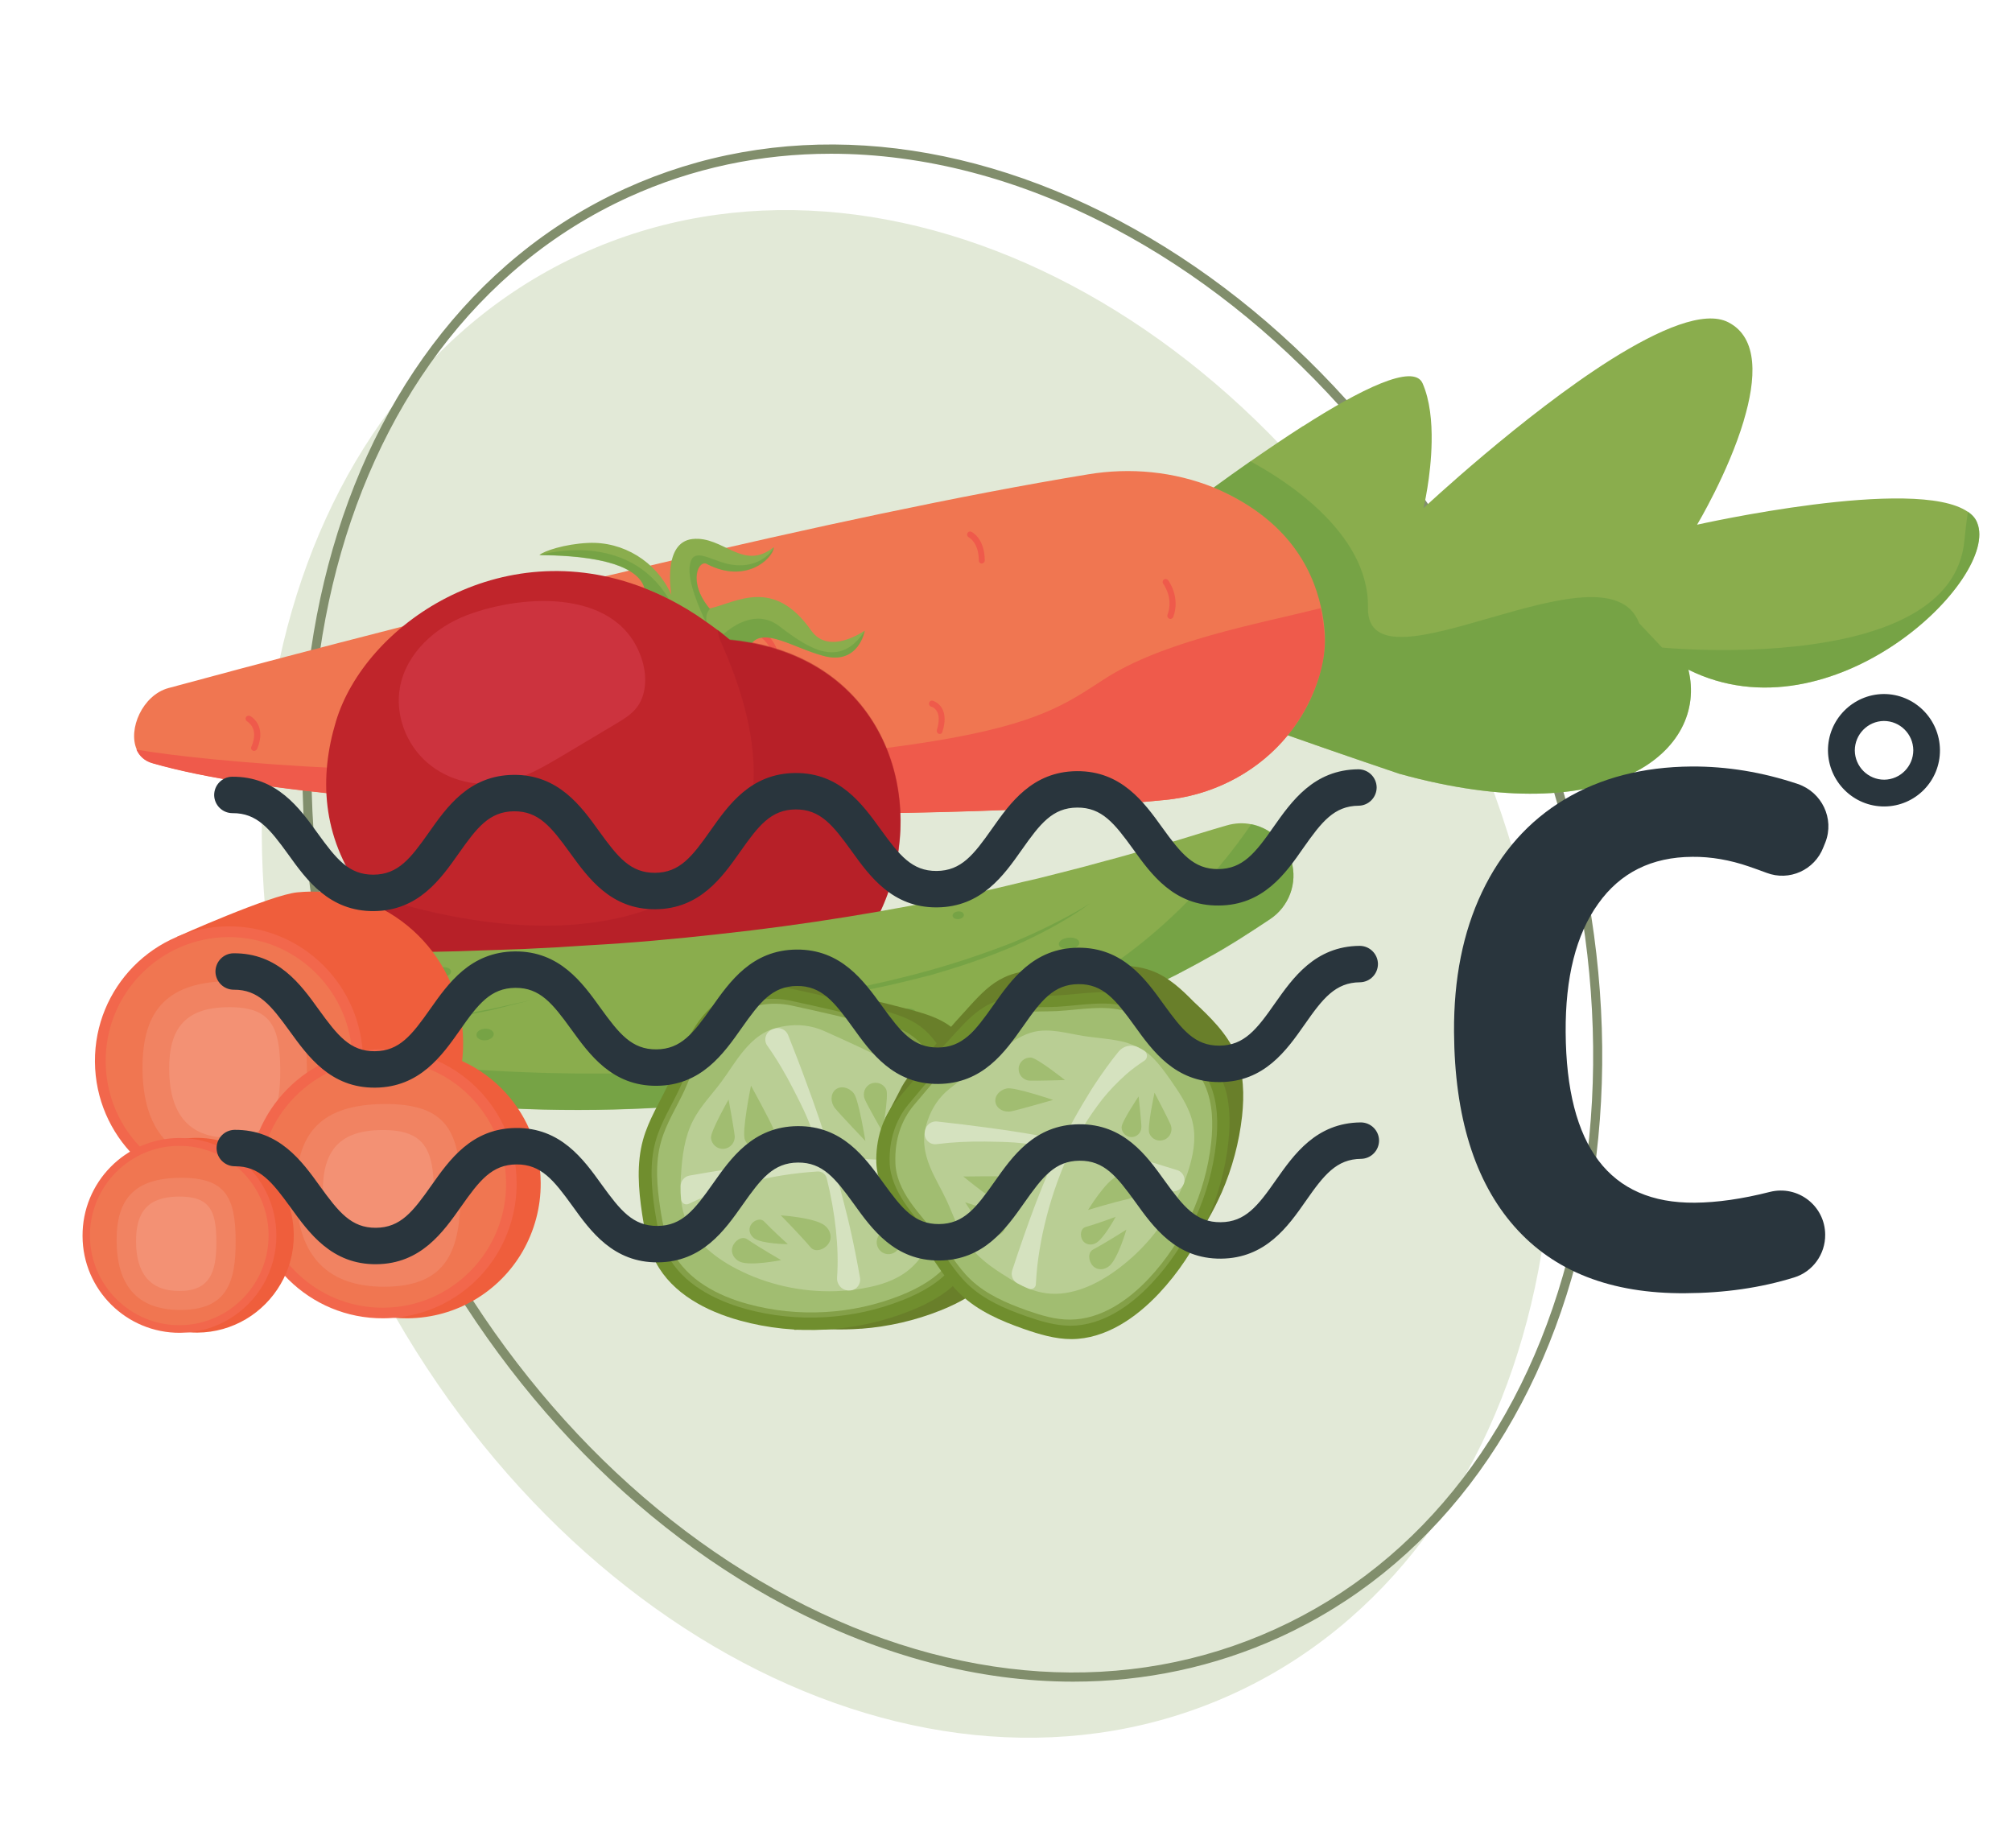 <svg width="245" height="225" viewBox="0 0 245 225" fill="none" xmlns="http://www.w3.org/2000/svg">
<g clip-path="url(#clip0_634_3453)">
<path d="M150.058 206.279C187.543 189.223 200.205 136.133 178.339 87.698C156.472 39.264 108.358 13.826 70.873 30.882C33.388 47.938 20.726 101.029 42.592 149.463C64.459 197.898 112.573 223.335 150.058 206.279Z" fill="#E2E9D7"/>
<path d="M130.691 204.754C119.217 204.754 107.316 201.653 95.684 195.521C75.285 184.727 58.176 165.809 47.559 142.274C25.605 93.644 38.408 40.126 76.119 22.973C94.4 14.646 115.746 16.026 136.191 26.82C156.59 37.614 173.699 56.51 184.316 80.044C194.932 103.578 197.84 128.946 192.475 151.462C187.088 174.023 174.059 191.04 155.779 199.368C147.867 202.966 139.391 204.754 130.691 204.754ZM101.184 18.719C92.619 18.719 84.324 20.462 76.57 23.992C39.422 40.896 26.867 93.757 48.574 141.822C59.1 165.13 76.006 183.844 96.203 194.525C116.354 205.184 137.34 206.541 155.305 198.349C173.27 190.18 186.096 173.435 191.393 151.213C196.713 128.946 193.828 103.827 183.301 80.519C172.775 57.211 155.869 38.497 135.672 27.816C124.221 21.751 112.477 18.719 101.184 18.719Z" fill="#818E6C"/>
<path d="M205.594 81.538C208.029 91.404 196.217 101.361 170.385 94.21C156.072 89.367 148.115 86.425 148.115 86.425L141.217 64.317C141.217 64.317 146.199 60.402 152.24 56.193C154.313 54.745 156.5 53.274 158.641 51.893C158.641 51.893 158.641 51.893 158.664 51.893C165.561 47.481 172.121 44.177 173.225 46.666C174.127 48.725 174.375 51.35 174.33 53.817C174.262 58.048 173.338 61.873 173.338 61.873C173.338 61.873 185.443 50.536 196.217 43.747C202.078 40.081 207.533 37.727 210.463 39.244C214.16 41.145 213.844 46.191 212.334 51.215C212.334 51.215 212.334 51.215 212.334 51.237C210.441 57.573 206.654 63.887 206.654 63.887C206.654 63.887 233.297 57.89 239.631 62.325C240.15 62.688 240.555 63.117 240.758 63.661C243.598 70.449 223.086 90.25 205.594 81.538Z" fill="#8AAD4D"/>
<path d="M160.061 83.982C159.971 84.185 159.881 84.412 159.813 84.615C159.047 86.403 158.033 88.055 156.816 89.526C153.389 93.735 148.34 96.518 142.818 97.288C142.57 97.333 142.322 97.355 142.074 97.378C114.641 100.161 43.57 100.116 18.617 92.92C17.625 92.649 16.994 92.038 16.656 91.268C15.551 88.802 17.355 84.638 20.51 83.778C29.504 81.334 49.633 75.971 72.219 70.517C74.924 69.884 77.652 69.227 80.402 68.571C98.254 64.362 116.941 60.312 132.494 57.754C137.656 56.895 142.975 57.415 147.799 59.361C148.475 59.633 149.129 59.949 149.783 60.289C156.32 63.615 159.701 68.526 160.895 74.025C161.121 74.998 161.234 75.993 161.324 77.012C161.482 79.365 160.963 81.741 160.061 83.982Z" fill="#F07651"/>
<path d="M160.061 83.982C159.971 84.185 159.881 84.412 159.791 84.615C156.816 91.54 150.256 96.269 142.795 97.288C142.547 97.31 142.299 97.355 142.051 97.378C114.619 100.184 43.547 100.116 18.594 92.943C17.602 92.671 16.971 92.06 16.611 91.268C24.387 92.649 52.654 95.364 85.473 93.146C123.275 90.567 127.625 87.127 134.387 82.737C141.645 78.007 153.186 75.971 160.828 74.047C161.031 75.02 161.188 76.016 161.256 77.034C161.481 79.365 160.963 81.741 160.061 83.982Z" fill="#EF5A4B"/>
<path d="M54.277 85.724C54.254 85.724 54.254 85.724 54.231 85.724C54.029 85.701 53.893 85.52 53.916 85.317C54.209 83.099 52.338 80.293 52.316 80.27C52.203 80.112 52.248 79.863 52.406 79.75C52.586 79.637 52.811 79.682 52.924 79.841C53.014 79.954 54.975 82.895 54.637 85.385C54.615 85.588 54.457 85.724 54.277 85.724Z" fill="#EF5A4B"/>
<path d="M78.711 90.861C78.666 90.861 78.643 90.861 78.598 90.838C78.395 90.77 78.305 90.567 78.35 90.386C79.432 86.923 78.373 85.43 78.373 85.43C78.26 85.272 78.283 85.045 78.441 84.909C78.598 84.796 78.824 84.819 78.959 84.977C79.004 85.045 80.266 86.742 79.049 90.612C79.004 90.748 78.869 90.861 78.711 90.861Z" fill="#EF5A4B"/>
<path d="M94.264 81.945C94.219 81.945 94.174 81.945 94.152 81.922C93.971 81.855 93.859 81.651 93.926 81.447C94.67 79.23 92.912 77.781 92.822 77.736C92.664 77.6 92.641 77.374 92.754 77.216C92.867 77.057 93.115 77.034 93.272 77.148C93.295 77.17 95.549 78.958 94.602 81.673C94.557 81.855 94.422 81.945 94.264 81.945Z" fill="#EF5A4B"/>
<path d="M119.555 68.616C119.352 68.616 119.195 68.458 119.195 68.254C119.172 66.037 118.022 65.471 117.977 65.426C117.797 65.335 117.707 65.132 117.797 64.928C117.887 64.747 118.09 64.656 118.27 64.747C118.338 64.769 119.893 65.516 119.916 68.232C119.916 68.435 119.758 68.594 119.555 68.616Z" fill="#EF5A4B"/>
<path d="M142.525 75.36C142.479 75.36 142.434 75.36 142.389 75.337C142.209 75.269 142.096 75.066 142.164 74.862C142.93 72.803 141.691 71.151 141.645 71.083C141.533 70.925 141.555 70.698 141.713 70.562C141.871 70.449 142.096 70.472 142.232 70.63C142.299 70.721 143.764 72.69 142.863 75.134C142.795 75.269 142.66 75.36 142.525 75.36Z" fill="#EF5A4B"/>
<path d="M114.438 89.367C114.393 89.367 114.371 89.367 114.326 89.345C114.123 89.277 114.033 89.073 114.078 88.892C114.371 87.942 114.393 87.15 114.1 86.629C113.83 86.154 113.424 86.041 113.402 86.041C113.199 85.996 113.086 85.792 113.131 85.588C113.176 85.385 113.356 85.272 113.559 85.317C113.582 85.317 114.281 85.498 114.709 86.245C115.115 86.969 115.137 87.919 114.754 89.096C114.731 89.277 114.596 89.367 114.438 89.367Z" fill="#EF5A4B"/>
<path d="M30.947 91.427C30.902 91.427 30.857 91.427 30.789 91.404C30.608 91.313 30.518 91.11 30.608 90.929C31.578 88.666 30.158 87.896 30.113 87.851C29.932 87.738 29.842 87.512 29.955 87.331C30.045 87.15 30.27 87.082 30.451 87.172C30.473 87.172 32.547 88.258 31.307 91.2C31.217 91.336 31.082 91.427 30.947 91.427Z" fill="#EF5A4B"/>
<path opacity="0.5" d="M205.594 81.538C208.029 91.404 196.217 101.361 170.385 94.21C164.885 92.354 160.332 90.77 156.816 89.526C158.033 88.055 159.047 86.403 159.813 84.615C159.904 84.412 159.994 84.185 160.084 83.982C160.963 81.719 161.482 79.365 161.301 77.012C161.234 76.016 161.098 75.02 160.873 74.025C159.678 68.503 156.297 63.615 149.783 60.266C149.129 59.949 148.475 59.633 147.799 59.361C149.174 58.365 150.662 57.279 152.262 56.17C156.094 58.23 166.734 64.747 166.576 73.98C166.373 85.226 195.654 65.38 199.598 75.88C202.393 78.845 202.393 78.845 202.393 78.845C202.393 78.845 237.67 82.307 239.203 65.81C239.338 64.52 239.473 63.344 239.631 62.28C240.15 62.642 240.555 63.072 240.758 63.615C243.598 70.449 223.086 90.25 205.594 81.538Z" fill="#629B3E"/>
<path d="M100.283 79.863C96.022 78.732 91.74 75.36 90.861 79.954C89.125 80.655 87.277 80.519 85.564 79.999C81.551 78.799 78.193 75.473 78.193 75.473L78.26 74.591L78.373 73.165C78.373 73.165 81.1 67.689 65.682 67.575C66.223 67.1 68.725 66.24 71.611 66.105C75.893 65.901 79.883 68.368 81.686 72.282C81.732 72.373 81.754 72.418 81.754 72.441C81.709 72.124 80.672 66.037 84.324 65.629C88.088 65.222 90.455 69.612 94.219 66.625C93.994 68.118 90.748 71.038 86.15 68.707C85.09 67.938 83.625 70.766 86.397 74.093C89.689 73.346 94.174 70.223 98.772 76.763C100.959 79.886 105.287 76.785 105.287 76.785C105.287 76.785 104.566 81.017 100.283 79.863Z" fill="#8AAD4D"/>
<path d="M69.356 123.718C56.26 119.758 48.326 114.35 43.998 108.421C43.998 108.398 43.975 108.398 43.975 108.398C39.197 101.836 38.859 94.595 40.91 87.829C44.404 76.197 60.836 64.724 78.463 71.603C79.455 71.988 80.447 72.418 81.439 72.939C82.904 73.685 84.391 74.568 85.856 75.609C85.902 75.631 85.947 75.677 86.014 75.722C86.488 76.039 86.939 76.401 87.412 76.74C87.908 77.102 88.381 77.51 88.877 77.917C123.297 81.311 113.672 137.138 69.356 123.718Z" fill="#C0252B"/>
<path opacity="0.5" d="M69.469 123.741C56.373 119.826 48.393 114.463 44.066 108.534C44.066 108.512 44.043 108.512 44.043 108.512C44.043 108.512 70.055 118.808 85.721 107.131C98.074 97.944 87.75 78.505 87.57 77.623C87.502 77.306 87.434 76.989 87.367 76.672C87.592 76.831 87.818 77.012 88.02 77.17C88.291 77.374 88.561 77.6 88.832 77.826C89.756 77.917 90.658 78.053 91.514 78.211C122.734 84.117 112.635 136.64 69.469 123.741Z" fill="#AF1C27"/>
<path d="M56.846 74.907C52.969 76.378 49.475 79.546 48.709 83.642C48.078 87.014 49.453 90.635 52.023 92.852C54.592 95.093 58.266 95.93 61.602 95.183C64.059 94.64 66.246 93.328 68.41 92.06C70.641 90.725 72.85 89.413 75.082 88.078C75.916 87.58 76.772 87.059 77.404 86.312C78.711 84.774 78.801 82.488 78.238 80.542C75.6 71.603 63.766 72.282 56.846 74.907Z" fill="#CC333E"/>
<path opacity="0.5" d="M100.283 79.863C96.721 78.913 93.16 76.446 91.582 78.256C90.725 78.098 89.824 77.962 88.9 77.872C88.629 77.645 88.359 77.419 88.088 77.216C89.193 76.242 92.123 74.115 94.895 76.242C98.412 78.913 102.221 81.538 105.309 76.808C105.309 76.808 104.566 81.017 100.283 79.863Z" fill="#629B3E"/>
<path opacity="0.5" d="M86.443 74.138C85.969 74.636 85.969 75.292 86.037 75.699C85.992 75.654 85.924 75.609 85.879 75.586C85.27 74.319 83.715 70.857 83.986 68.911C84.301 66.512 86.285 68.096 88.606 68.662C92.731 69.544 94.264 66.648 94.264 66.648C94.039 68.141 90.793 71.06 86.195 68.73C85.135 67.96 83.647 70.811 86.443 74.138Z" fill="#629B3E"/>
<path opacity="0.5" d="M81.439 72.916C80.447 72.418 79.455 71.966 78.463 71.581C77.99 69.951 75.578 67.666 65.682 67.598C66.111 67.485 76.322 64.475 81.439 72.916Z" fill="#629B3E"/>
<path d="M154.652 111.906L154.449 112.042C152.059 113.626 149.625 115.21 147.1 116.59C145.838 117.314 144.576 117.971 143.291 118.649C142.006 119.306 140.721 119.917 139.414 120.55C136.822 121.818 134.162 122.881 131.502 123.99C130.172 124.533 128.82 125.008 127.445 125.484C126.926 125.665 126.385 125.868 125.867 126.072C125.033 126.366 124.199 126.66 123.365 126.909L119.24 128.199C117.865 128.606 116.467 128.968 115.092 129.353C112.32 130.145 109.502 130.733 106.707 131.367C101.094 132.544 95.414 133.426 89.711 134.083C78.305 135.305 66.832 135.508 55.471 134.49C49.791 133.992 44.133 133.223 38.52 132.091C37.123 131.797 35.725 131.48 34.328 131.163L32.231 130.666C31.533 130.507 30.834 130.326 30.135 130.122C28.738 129.738 27.363 129.33 25.988 128.901L23.914 128.199L22.877 127.837L21.773 127.43L21.615 127.362C19.045 126.411 17.49 123.832 17.67 121.184C17.715 120.618 17.828 120.03 18.053 119.464C18.166 119.147 18.301 118.853 18.482 118.582C19.541 116.726 21.48 115.572 23.553 115.481C23.711 115.481 23.891 115.481 24.072 115.481L25.943 115.572L27.904 115.64C29.234 115.685 30.564 115.753 31.871 115.776C34.531 115.843 37.191 115.934 39.85 115.911C42.51 115.957 45.17 115.979 47.83 115.934C49.16 115.889 50.49 115.934 51.82 115.911L55.809 115.821L63.766 115.549L67.734 115.346C69.064 115.278 70.371 115.165 71.701 115.097C76.998 114.803 82.25 114.327 87.502 113.739C98.006 112.608 108.42 110.91 118.721 108.715C121.313 108.217 123.838 107.516 126.43 106.95C128.977 106.294 131.547 105.683 134.094 104.959C137.07 104.189 140.022 103.307 142.975 102.424C142.975 102.424 142.975 102.424 142.998 102.424C145.117 101.791 147.236 101.112 149.377 100.501C150.391 100.207 151.406 100.161 152.375 100.365C153.367 100.569 154.268 100.976 155.057 101.61H155.08C156.094 102.402 156.861 103.488 157.244 104.823C158.055 107.539 156.928 110.412 154.652 111.906Z" fill="#8AAD4D"/>
<path opacity="0.5" d="M157.244 104.8C156.861 103.488 156.072 102.379 155.08 101.587H155.057C154.268 100.976 153.367 100.546 152.375 100.342C148.768 105.66 138.039 119.419 121.156 124.375C76.908 137.364 21.412 127.362 17.67 121.184C17.49 123.832 19.045 126.411 21.637 127.384L21.795 127.452L22.899 127.86L23.936 128.222L26.01 128.923C27.385 129.353 28.783 129.738 30.158 130.145C30.857 130.349 31.533 130.53 32.254 130.688L34.35 131.186C35.748 131.503 37.145 131.82 38.543 132.114C44.156 133.245 49.813 134.015 55.494 134.513C66.855 135.508 78.35 135.327 89.734 134.105C95.414 133.449 101.094 132.566 106.729 131.39C109.525 130.756 112.342 130.168 115.115 129.376C116.49 128.991 117.887 128.629 119.262 128.222L123.387 126.932C124.221 126.683 125.055 126.389 125.867 126.095C126.408 125.913 126.926 125.71 127.445 125.506C128.797 125.031 130.15 124.533 131.502 124.013C134.162 122.904 136.844 121.84 139.414 120.573C140.721 119.939 142.006 119.328 143.291 118.672C144.576 117.993 145.838 117.337 147.1 116.613C149.625 115.255 152.059 113.648 154.449 112.064L154.652 111.929C156.928 110.412 158.055 107.539 157.244 104.8Z" fill="#629B3E"/>
<path opacity="0.5" d="M39.264 122.27C39.309 122.677 38.994 123.04 38.588 123.085C38.182 123.13 37.822 122.813 37.777 122.406C37.731 121.999 38.047 121.637 38.453 121.591C38.858 121.546 39.219 121.863 39.264 122.27Z" fill="#629B3E"/>
<path opacity="0.5" d="M60.115 125.868C60.16 126.253 59.709 126.615 59.123 126.66C58.537 126.705 58.041 126.434 58.018 126.049C57.973 125.665 58.424 125.302 59.01 125.257C59.574 125.212 60.092 125.483 60.115 125.868Z" fill="#629B3E"/>
<path opacity="0.5" d="M117.369 111.386C117.391 111.634 117.098 111.883 116.715 111.906C116.332 111.929 116.016 111.77 115.994 111.499C115.971 111.25 116.264 111.001 116.647 110.978C117.031 110.933 117.346 111.114 117.369 111.386Z" fill="#629B3E"/>
<path opacity="0.5" d="M131.434 114.757C131.479 115.142 130.938 115.504 130.24 115.572C129.541 115.64 128.977 115.368 128.932 114.984C128.887 114.599 129.428 114.237 130.104 114.169C130.803 114.101 131.389 114.373 131.434 114.757Z" fill="#629B3E"/>
<path opacity="0.5" d="M91.154 120.437C91.176 120.731 90.816 121.003 90.365 121.048C89.891 121.093 89.486 120.89 89.463 120.596C89.441 120.301 89.801 120.03 90.252 119.985C90.725 119.917 91.131 120.143 91.154 120.437Z" fill="#629B3E"/>
<path opacity="0.5" d="M111.486 123.198C111.508 123.469 111.057 123.741 110.494 123.786C109.908 123.832 109.434 123.651 109.412 123.379C109.389 123.107 109.84 122.836 110.404 122.791C110.967 122.745 111.463 122.926 111.486 123.198Z" fill="#629B3E"/>
<path opacity="0.5" d="M54.93 118.265C54.953 118.604 54.525 118.898 53.938 118.966C53.352 119.012 52.879 118.785 52.834 118.468C52.811 118.129 53.24 117.835 53.826 117.767C54.412 117.699 54.885 117.925 54.93 118.265Z" fill="#629B3E"/>
<path opacity="0.5" d="M23.621 118.536C23.643 118.808 23.193 119.079 22.629 119.125C22.043 119.17 21.57 118.989 21.547 118.717C21.524 118.446 21.975 118.174 22.539 118.129C23.102 118.084 23.598 118.265 23.621 118.536Z" fill="#629B3E"/>
<path opacity="0.5" d="M92.326 122.27C94.084 122.044 95.842 121.818 97.6 121.501C99.359 121.229 101.094 120.912 102.83 120.573C106.301 119.894 109.772 119.102 113.176 118.152C116.58 117.201 119.938 116.07 123.252 114.78C126.52 113.422 129.699 111.861 132.742 110.005C129.856 112.087 126.678 113.762 123.432 115.21C120.141 116.613 116.76 117.744 113.356 118.717C109.908 119.623 106.436 120.415 102.943 121.026C99.404 121.614 95.887 122.089 92.326 122.27Z" fill="#629B3E"/>
<path opacity="0.5" d="M26.033 121.885C27.43 122.723 29.008 123.243 30.586 123.673C32.164 124.081 33.764 124.397 35.387 124.578C38.633 124.963 41.902 125.031 45.17 124.827C46.816 124.805 48.438 124.578 50.061 124.443C51.684 124.262 53.307 124.013 54.93 123.764C56.531 123.447 58.154 123.175 59.754 122.859L64.555 121.795L59.799 122.994C58.199 123.334 56.576 123.628 54.975 123.967C53.352 124.216 51.729 124.488 50.106 124.691C48.483 124.827 46.838 125.076 45.215 125.121C41.947 125.302 38.656 125.212 35.387 124.782C32.141 124.329 28.85 123.605 26.033 121.885Z" fill="#629B3E"/>
<path d="M56.395 126.887C56.418 130.326 55.516 133.539 53.893 136.323C50.941 141.392 45.643 144.945 39.49 145.42L39.467 145.488L27.994 145.556L27.453 142.139C26.033 141.143 24.77 139.944 23.689 138.608C21.164 135.463 19.631 131.48 19.608 127.135C19.586 122.881 20.983 118.966 23.35 115.843L21.524 114.078C21.524 114.078 32.975 108.942 36.221 108.647C36.762 108.602 37.303 108.557 37.844 108.557C48.033 108.489 56.328 116.703 56.395 126.887Z" fill="#EF5E3C"/>
<path d="M44.201 129.059C44.223 132.091 43.412 134.942 42.014 137.386C39.219 142.252 33.99 145.51 27.994 145.556C18.977 145.623 11.629 138.337 11.561 129.285C11.494 120.234 18.752 112.856 27.768 112.789C36.785 112.721 44.133 120.007 44.201 129.059Z" fill="#F2674C"/>
<path d="M42.916 129.082C42.983 137.409 36.289 144.22 27.994 144.266C19.699 144.334 12.914 137.613 12.869 129.285C12.801 120.958 19.496 114.146 27.791 114.101C36.086 114.056 42.848 120.754 42.916 129.082Z" fill="#F07651"/>
<path opacity="0.5" d="M37.371 129.987C37.416 137.205 35.816 141.641 28.219 141.709C20.623 141.754 17.4 137.341 17.355 130.122C17.309 122.904 20.465 119.509 28.061 119.464C35.658 119.419 37.303 122.745 37.371 129.987Z" fill="#F39174"/>
<path d="M34.125 130.145C34.17 135.305 33.088 138.473 27.949 138.518C22.809 138.563 20.645 135.395 20.6 130.236C20.555 125.076 22.697 122.655 27.836 122.632C32.975 122.587 34.08 124.986 34.125 130.145Z" fill="#F39174"/>
<path opacity="0.25" d="M53.893 136.323C50.941 141.392 45.643 144.945 39.49 145.42L39.467 145.488L27.994 145.556C33.99 145.51 39.197 142.229 42.014 137.386C45.643 137.5 50.106 137.341 53.893 136.323Z" fill="#E04336"/>
<path d="M65.84 144.017C65.863 147.049 65.051 149.9 63.654 152.344C60.858 157.21 55.629 160.468 49.633 160.513C40.617 160.581 33.268 153.295 33.201 144.243C33.133 135.191 40.391 127.814 49.408 127.746C58.424 127.656 65.795 134.942 65.84 144.017Z" fill="#EF5E3C"/>
<path d="M62.91 144.017C62.932 147.049 62.121 149.9 60.723 152.344C57.928 157.209 52.699 160.468 46.703 160.513C37.686 160.581 30.338 153.295 30.27 144.243C30.203 135.191 37.461 127.814 46.477 127.746C55.494 127.678 62.865 134.965 62.91 144.017Z" fill="#F2674C"/>
<path d="M61.625 144.039C61.693 152.367 54.998 159.178 46.703 159.224C38.408 159.291 31.623 152.571 31.578 144.243C31.51 135.916 38.205 129.104 46.5 129.059C54.795 128.991 61.557 135.712 61.625 144.039Z" fill="#F07651"/>
<path opacity="0.5" d="M56.08 144.945C56.125 152.163 54.525 156.599 46.928 156.667C39.332 156.734 36.108 152.299 36.063 145.08C36.018 137.862 39.174 134.49 46.77 134.422C54.389 134.377 56.035 137.726 56.08 144.945Z" fill="#F39174"/>
<path d="M52.834 145.103C52.879 150.262 51.797 153.431 46.658 153.476C41.518 153.521 39.354 150.353 39.309 145.194C39.264 140.034 41.406 137.613 46.545 137.59C51.684 137.567 52.811 139.944 52.834 145.103Z" fill="#F39174"/>
<path d="M35.77 150.33C35.793 152.525 35.207 154.585 34.17 156.35C32.141 159.857 28.355 162.233 24.027 162.256C17.512 162.301 12.17 157.029 12.148 150.489C12.102 143.949 17.355 138.586 23.869 138.541C30.406 138.518 35.725 143.791 35.77 150.33Z" fill="#EF5E3C"/>
<path d="M33.652 150.353C33.674 152.548 33.088 154.607 32.074 156.372C30.045 159.88 26.258 162.256 21.93 162.278C15.416 162.323 10.074 157.051 10.051 150.511C10.006 143.971 15.258 138.608 21.773 138.563C28.287 138.518 33.606 143.79 33.652 150.353Z" fill="#F2674C"/>
<path d="M32.705 150.353C32.75 156.372 27.904 161.305 21.908 161.351C15.912 161.396 10.998 156.531 10.953 150.511C10.908 144.492 15.754 139.559 21.75 139.514C27.768 139.468 32.66 144.311 32.705 150.353Z" fill="#F07651"/>
<path opacity="0.5" d="M28.693 151.009C28.738 156.237 27.566 159.45 22.066 159.495C16.566 159.54 14.244 156.35 14.199 151.122C14.154 145.895 16.453 143.451 21.953 143.406C27.475 143.361 28.67 145.782 28.693 151.009Z" fill="#F39174"/>
<path d="M26.348 151.122C26.371 154.856 25.605 157.164 21.885 157.187C18.166 157.21 16.588 154.924 16.566 151.19C16.543 147.456 18.076 145.714 21.795 145.691C25.537 145.669 26.326 147.389 26.348 151.122Z" fill="#F39174"/>
<path d="M125.191 141.166C124.785 137.703 122.35 134.875 120.592 131.865C119.172 129.444 118.045 126.705 115.791 125.008C114.348 123.922 112.568 123.402 110.809 122.926C107.158 121.953 103.438 121.116 99.742 120.301C98.863 120.12 97.984 120.03 97.105 120.052L93.25 120.075C93.25 120.075 91.447 120.754 91.334 121.818C89.711 122.836 88.516 124.443 87.637 126.14C86.691 127.973 86.037 129.919 85.158 131.774C84.076 134.083 82.678 136.255 82.002 138.699C81.191 141.618 81.439 144.741 81.889 147.751C82.205 149.787 82.611 151.869 83.58 153.679C85.586 157.436 89.689 159.586 93.791 160.717C94.715 160.966 95.639 161.17 96.564 161.351C96.654 161.713 96.721 161.916 96.721 161.916L101.072 161.849C102.311 161.894 103.551 161.871 104.791 161.781H104.904C108.195 161.532 111.441 160.785 114.506 159.563C116.963 158.59 119.352 157.255 121.02 155.173C122.779 152.978 123.568 150.172 124.289 147.479C124.875 145.442 125.438 143.315 125.191 141.166Z" fill="#697F2A"/>
<path d="M83.941 126.207C82.994 128.04 82.34 129.987 81.461 131.842C80.379 134.15 78.981 136.323 78.305 138.767C77.494 141.686 77.742 144.809 78.193 147.818C78.508 149.855 78.914 151.937 79.883 153.747C81.889 157.504 85.992 159.653 90.094 160.785C96.879 162.663 104.272 162.233 110.832 159.608C113.289 158.635 115.678 157.3 117.346 155.218C119.104 153.023 119.893 150.217 120.615 147.502C121.178 145.42 121.742 143.293 121.494 141.165C121.088 137.703 118.654 134.874 116.895 131.865C115.475 129.443 114.348 126.705 112.117 125.008C110.674 123.922 108.893 123.401 107.135 122.926C103.484 121.953 99.764 121.116 96.068 120.324C93.25 119.713 90.455 120.279 87.93 121.704C86.127 122.723 84.865 124.442 83.941 126.207Z" fill="#708E2E"/>
<path d="M85.068 127.271C84.189 128.968 83.58 130.779 82.768 132.499C81.777 134.648 80.469 136.662 79.838 138.925C79.072 141.641 79.32 144.537 79.725 147.321C80.018 149.222 80.379 151.122 81.281 152.82C83.152 156.304 86.961 158.296 90.748 159.359C97.059 161.102 103.912 160.694 109.975 158.273C112.252 157.368 114.484 156.123 116.016 154.2C117.639 152.163 118.361 149.561 119.059 147.049C119.578 145.126 120.096 143.134 119.871 141.166C119.51 137.952 117.234 135.327 115.588 132.544C114.258 130.304 113.221 127.746 111.147 126.185C109.795 125.167 108.15 124.691 106.527 124.262C103.145 123.356 99.674 122.587 96.248 121.84C93.633 121.274 91.041 121.795 88.697 123.107C87.096 124.058 85.924 125.619 85.068 127.271Z" fill="#84A048"/>
<path d="M85.541 127.724C84.684 129.353 84.098 131.118 83.332 132.793C82.363 134.875 81.1 136.821 80.492 139.016C79.748 141.641 79.996 144.447 80.402 147.14C80.672 148.973 81.055 150.828 81.912 152.457C83.715 155.829 87.389 157.775 91.064 158.771C97.172 160.446 103.799 160.061 109.66 157.73C111.869 156.848 114.01 155.648 115.498 153.793C117.076 151.824 117.775 149.312 118.428 146.868C118.924 145.012 119.443 143.089 119.217 141.166C118.857 138.043 116.67 135.531 115.092 132.815C113.807 130.643 112.816 128.176 110.787 126.66C109.479 125.687 107.902 125.212 106.324 124.782C103.033 123.899 99.697 123.153 96.383 122.429C93.859 121.885 91.334 122.383 89.08 123.673C87.502 124.601 86.375 126.14 85.541 127.724Z" fill="#A1BD71"/>
<path d="M115.904 144.899C115.859 145.284 115.791 145.669 115.701 146.031C115.385 147.23 114.822 148.339 114.258 149.448C113.289 151.326 112.297 153.295 110.652 154.63C109.096 155.897 107.135 156.508 105.174 156.848C105.107 156.87 105.016 156.87 104.949 156.893C103.889 157.074 102.83 157.164 101.77 157.21C97.6 157.345 93.385 156.418 89.689 154.494C86.826 153.023 84.143 150.783 83.242 147.705C83.174 147.456 83.106 147.208 83.061 146.959C82.836 145.759 82.836 144.537 82.904 143.315C82.904 143.225 82.904 143.157 82.926 143.066C83.061 140.781 83.355 138.427 84.414 136.391C85.293 134.694 86.668 133.291 87.818 131.752C88.742 130.507 89.531 129.172 90.522 127.973C91.109 127.271 91.762 126.592 92.529 126.072C93.025 125.732 93.543 125.461 94.129 125.28C94.602 125.121 95.076 125.008 95.549 124.94C97.172 124.669 98.818 124.85 100.35 125.529C102.965 126.705 105.58 127.882 108.127 129.195C109.344 129.806 110.584 130.485 111.486 131.503C112.883 133.11 113.289 135.305 113.965 137.319C114.529 139.016 115.34 140.69 115.723 142.41C115.904 143.225 115.994 144.062 115.904 144.899Z" fill="#B9CE94"/>
<path d="M89.463 138.314C89.531 139.106 88.945 139.808 88.133 139.876C87.344 139.944 86.645 139.355 86.578 138.541C86.51 137.749 88.719 133.879 88.719 133.879C88.719 133.879 89.395 137.522 89.463 138.314Z" fill="#A1BD71"/>
<path d="M109.299 152.186C108.781 152.797 107.879 152.887 107.27 152.367C106.662 151.847 106.572 150.941 107.09 150.33C107.609 149.719 111.869 148.52 111.869 148.52C111.869 148.52 109.818 151.575 109.299 152.186Z" fill="#A1BD71"/>
<path d="M107.338 149.063C106.729 149.38 105.986 149.154 105.647 148.565C105.332 147.954 105.557 147.208 106.143 146.868C106.752 146.551 110.539 146.959 110.539 146.959C110.539 146.959 107.947 148.746 107.338 149.063Z" fill="#A1BD71"/>
<path d="M90.117 153.634C89.395 153.317 88.945 152.571 89.193 151.824C89.441 151.054 90.342 150.443 90.996 150.896C92.529 151.937 95.121 153.431 95.121 153.431C95.121 153.431 91.402 154.177 90.117 153.634Z" fill="#A1BD71"/>
<path d="M91.852 150.783C91.311 150.398 91.086 149.719 91.424 149.154C91.74 148.588 92.596 148.248 93.047 148.724C94.106 149.832 95.932 151.484 95.932 151.484C95.932 151.484 92.777 151.462 91.852 150.783Z" fill="#A1BD71"/>
<path d="M100.441 149.222C101.117 149.765 101.387 150.692 100.891 151.417C100.418 152.141 99.268 152.548 98.705 151.869C97.375 150.308 95.076 147.977 95.076 147.977C95.076 147.977 99.246 148.248 100.441 149.222Z" fill="#A1BD71"/>
<path d="M105.309 133.856C104.994 133.132 105.309 132.272 106.031 131.955C106.752 131.639 107.609 131.955 107.924 132.68C108.24 133.404 107.451 137.794 107.451 137.794C107.451 137.794 105.625 134.603 105.309 133.856Z" fill="#A1BD71"/>
<path d="M94.129 137.319C94.535 138.269 94.084 139.378 93.137 139.763C92.191 140.17 91.086 139.717 90.703 138.767C90.297 137.816 91.447 132.182 91.447 132.182C91.447 132.182 93.723 136.346 94.129 137.319Z" fill="#A1BD71"/>
<path d="M101.703 134.965C101.094 134.218 101.117 133.2 101.725 132.68C102.357 132.159 103.348 132.363 103.957 133.11C104.566 133.856 105.377 138.925 105.377 138.925C105.377 138.925 102.311 135.712 101.703 134.965Z" fill="#A1BD71"/>
<path d="M114.326 142.116C113.852 142.025 113.379 141.935 112.928 141.844C111.418 141.595 109.908 141.414 108.42 141.301C106.932 141.188 105.422 141.12 103.934 141.098C103.258 141.098 102.582 141.098 101.928 141.12C101.568 141.12 101.252 140.894 101.139 140.555C100.26 137.613 99.268 134.716 98.186 131.82C97.488 129.896 96.744 127.973 95.977 126.049C95.73 125.393 95.008 125.031 94.332 125.235C94.264 125.257 94.197 125.28 94.129 125.302C93.272 125.574 92.912 126.592 93.43 127.316C94.602 128.968 95.639 130.733 96.564 132.544C97.939 135.214 98.57 136.504 99.471 139.378C99.494 139.446 99.719 140.125 99.877 140.645C99.967 140.917 99.764 141.188 99.494 141.211C96.518 141.369 93.566 141.663 90.635 142.071C89.17 142.274 87.682 142.501 86.195 142.75L83.963 143.134C83.332 143.247 82.881 143.791 82.881 144.424C82.881 144.967 82.881 145.51 82.949 146.053C82.994 146.506 83.467 146.778 83.873 146.574C84.189 146.415 84.527 146.28 84.842 146.121C85.496 145.827 86.172 145.578 86.848 145.307C88.201 144.809 89.598 144.379 90.996 144.017C93.791 143.27 96.676 142.817 99.561 142.636C100.08 142.614 100.531 142.953 100.666 143.451C101.184 145.533 101.568 147.66 101.793 149.787C101.996 151.711 102.063 153.657 101.928 155.58C101.883 156.485 102.65 157.232 103.551 157.119H103.574C104.318 157.051 104.859 156.327 104.723 155.58C104.363 153.521 103.957 151.484 103.506 149.493C103.191 148.09 102.604 145.85 102.199 144.288C101.973 143.406 102.65 142.546 103.574 142.569C103.686 142.569 103.799 142.569 103.912 142.591C105.354 142.659 106.797 142.84 108.195 143.112C109.592 143.383 110.99 143.791 112.297 144.288C113.176 144.65 114.033 145.058 114.867 145.51C115.318 145.782 115.904 145.465 115.949 144.945V144.922C115.971 144.628 115.994 144.311 115.971 144.017C115.904 143.066 115.227 142.297 114.326 142.116Z" fill="#D5E2BF"/>
<path d="M140.361 118.242C137.205 117.02 133.688 117.835 130.307 117.993C127.58 118.129 124.717 117.835 122.26 119.012C120.66 119.758 119.398 121.048 118.203 122.361C115.701 125.076 113.289 127.905 110.922 130.711C110.359 131.39 109.885 132.114 109.525 132.883L107.789 136.21C107.789 136.21 107.541 138.088 108.397 138.654C108.533 140.532 109.367 142.274 110.426 143.813C111.553 145.465 112.928 146.913 114.145 148.52C115.633 150.489 116.85 152.706 118.631 154.404C120.772 156.44 123.545 157.64 126.318 158.613C128.211 159.269 130.15 159.857 132.156 159.857C136.281 159.835 140 157.278 142.818 154.268C143.449 153.589 144.057 152.887 144.621 152.163C144.982 152.254 145.162 152.299 145.162 152.299L147.078 148.52C147.686 147.479 148.227 146.393 148.723 145.284L148.768 145.194C150.053 142.229 150.887 139.106 151.248 135.893C151.518 133.336 151.473 130.666 150.459 128.29C149.377 125.778 147.348 123.832 145.342 121.953C143.877 120.46 142.299 118.989 140.361 118.242Z" fill="#697F2A"/>
<path d="M108.781 147.004C109.908 148.656 111.283 150.104 112.477 151.711C113.965 153.679 115.182 155.897 116.963 157.594C119.104 159.631 121.877 160.83 124.65 161.803C126.543 162.46 128.482 163.048 130.488 163.048C134.613 163.025 138.332 160.468 141.15 157.459C145.838 152.457 148.836 145.872 149.58 139.038C149.85 136.481 149.805 133.811 148.791 131.435C147.709 128.923 145.68 126.977 143.697 125.099C142.186 123.673 140.609 122.202 138.67 121.456C135.514 120.234 131.998 121.048 128.617 121.207C125.889 121.342 123.027 121.048 120.57 122.225C118.969 122.972 117.729 124.262 116.512 125.574C114.01 128.29 111.598 131.118 109.232 133.924C107.428 136.074 106.639 138.744 106.707 141.573C106.797 143.542 107.676 145.397 108.781 147.004Z" fill="#708E2E"/>
<path d="M110.201 146.529C111.238 148.067 112.523 149.403 113.65 150.896C115.025 152.729 116.174 154.766 117.82 156.35C119.803 158.251 122.373 159.359 124.965 160.265C126.723 160.876 128.527 161.419 130.375 161.419C134.207 161.396 137.656 159.02 140.27 156.214C144.621 151.575 147.416 145.465 148.092 139.129C148.34 136.753 148.295 134.264 147.371 132.069C146.379 129.738 144.486 127.927 142.637 126.208C141.217 124.873 139.775 123.537 137.971 122.813C135.041 121.659 131.773 122.429 128.639 122.587C126.115 122.7 123.455 122.451 121.178 123.537C119.713 124.239 118.541 125.438 117.414 126.638C115.092 129.149 112.861 131.774 110.674 134.399C109.006 136.391 108.262 138.88 108.33 141.505C108.375 143.293 109.186 145.035 110.201 146.529Z" fill="#84A048"/>
<path d="M110.809 146.302C111.824 147.773 113.063 149.086 114.145 150.511C115.475 152.276 116.58 154.268 118.18 155.784C120.096 157.617 122.598 158.681 125.078 159.563C126.768 160.151 128.527 160.695 130.33 160.672C134.027 160.649 137.363 158.364 139.91 155.648C144.125 151.145 146.807 145.261 147.484 139.129C147.731 136.821 147.686 134.422 146.785 132.295C145.816 130.032 143.99 128.29 142.209 126.615C140.834 125.325 139.436 124.013 137.701 123.334C134.883 122.225 131.705 122.949 128.684 123.107C126.25 123.221 123.68 122.972 121.471 124.013C120.051 124.691 118.902 125.846 117.842 127.022C115.588 129.444 113.447 132.001 111.305 134.535C109.682 136.459 108.961 138.857 109.029 141.414C109.029 143.202 109.818 144.877 110.809 146.302Z" fill="#A1BD71"/>
<path d="M139.324 127.927C139.639 128.131 139.932 128.357 140.203 128.629C141.082 129.444 141.781 130.439 142.479 131.412C143.652 133.11 144.869 134.852 145.275 136.889C145.658 138.789 145.275 140.781 144.666 142.636C144.643 142.704 144.621 142.772 144.598 142.84C144.26 143.836 143.877 144.786 143.404 145.714C141.623 149.38 138.918 152.571 135.582 154.901C133.035 156.689 129.879 158.002 126.836 157.368C126.588 157.323 126.34 157.255 126.115 157.187C124.988 156.848 123.928 156.282 122.914 155.671C122.846 155.626 122.779 155.58 122.711 155.535C120.818 154.381 118.947 153.068 117.684 151.213C116.625 149.674 116.061 147.864 115.272 146.167C114.641 144.809 113.83 143.496 113.266 142.116C112.928 141.301 112.658 140.419 112.568 139.514C112.5 138.925 112.522 138.36 112.613 137.771C112.703 137.296 112.816 136.821 112.973 136.391C113.492 134.875 114.371 133.54 115.678 132.521C117.865 130.801 120.074 129.082 122.35 127.475C123.432 126.705 124.559 125.959 125.867 125.642C127.873 125.167 129.924 125.823 131.953 126.14C133.666 126.411 135.469 126.479 137.115 126.932C137.881 127.181 138.647 127.475 139.324 127.927Z" fill="#B9CE94"/>
<path d="M121.652 147.773C122.373 148.09 122.688 148.905 122.373 149.629C122.057 150.353 121.246 150.67 120.525 150.353C119.826 150.036 117.527 146.393 117.527 146.393C117.527 146.393 120.953 147.456 121.652 147.773Z" fill="#A1BD71"/>
<path d="M142.547 136.934C142.84 137.658 142.502 138.473 141.781 138.767C141.059 139.061 140.248 138.722 139.955 137.997C139.662 137.273 140.586 133.042 140.586 133.042C140.586 133.042 142.254 136.232 142.547 136.934Z" fill="#A1BD71"/>
<path d="M138.986 137.228C138.986 137.907 138.445 138.45 137.791 138.45C137.115 138.45 136.574 137.907 136.574 137.251C136.574 136.572 138.648 133.494 138.648 133.494C138.648 133.494 138.986 136.549 138.986 137.228Z" fill="#A1BD71"/>
<path d="M135.063 154.155C134.455 154.653 133.621 154.698 133.08 154.132C132.539 153.566 132.426 152.503 133.102 152.141C134.703 151.281 137.16 149.719 137.16 149.719C137.16 149.719 136.123 153.295 135.063 154.155Z" fill="#A1BD71"/>
<path d="M133.418 151.371C132.854 151.665 132.156 151.552 131.818 151.009C131.479 150.466 131.57 149.584 132.178 149.403C133.621 148.995 135.852 148.158 135.852 148.158C135.852 148.158 134.41 150.851 133.418 151.371Z" fill="#A1BD71"/>
<path d="M135.988 143.247C136.777 142.908 137.656 143.112 138.084 143.858C138.49 144.605 138.309 145.759 137.475 145.963C135.537 146.393 132.494 147.321 132.494 147.321C132.494 147.321 134.613 143.836 135.988 143.247Z" fill="#A1BD71"/>
<path d="M125.348 131.571C124.582 131.525 123.996 130.847 124.041 130.077C124.086 129.308 124.762 128.719 125.529 128.765C126.295 128.81 129.676 131.503 129.676 131.503C129.676 131.503 126.137 131.616 125.348 131.571Z" fill="#A1BD71"/>
<path d="M122.914 143.27C123.906 143.361 124.65 144.243 124.559 145.239C124.469 146.234 123.59 146.981 122.598 146.891C121.607 146.8 117.301 143.247 117.301 143.247C117.301 143.247 121.922 143.18 122.914 143.27Z" fill="#A1BD71"/>
<path d="M123.162 135.305C122.238 135.486 121.381 135.01 121.223 134.241C121.066 133.472 121.697 132.702 122.621 132.521C123.545 132.34 128.234 133.924 128.234 133.924C128.234 133.924 124.064 135.124 123.162 135.305Z" fill="#A1BD71"/>
<path d="M136.213 128.041C135.92 128.403 135.627 128.765 135.356 129.127C134.455 130.326 133.621 131.526 132.832 132.77C132.066 134.015 131.322 135.259 130.623 136.549C130.307 137.138 130.014 137.703 129.721 138.292C129.563 138.608 129.225 138.767 128.865 138.699C125.957 138.133 123.004 137.658 120.051 137.273C118.09 137.002 116.106 136.775 114.1 136.549C113.424 136.481 112.793 136.934 112.658 137.59C112.635 137.658 112.635 137.726 112.613 137.794C112.455 138.654 113.176 139.423 114.033 139.31C115.994 139.061 117.955 138.971 119.938 138.993C122.869 139.038 124.244 139.061 127.106 139.604C127.174 139.604 127.873 139.74 128.369 139.83C128.639 139.876 128.797 140.17 128.684 140.419C127.467 143.044 126.385 145.737 125.393 148.475C124.897 149.833 124.424 151.213 123.951 152.593L123.252 154.698C123.072 155.286 123.32 155.92 123.861 156.237C124.311 156.485 124.785 156.712 125.281 156.915C125.686 157.074 126.137 156.78 126.137 156.35C126.16 156.01 126.182 155.648 126.205 155.309C126.25 154.607 126.34 153.906 126.43 153.204C126.633 151.801 126.881 150.421 127.219 149.04C127.873 146.28 128.775 143.587 129.924 141.007C130.127 140.555 130.645 140.306 131.119 140.419C133.147 140.917 135.131 141.55 137.047 142.342C138.783 143.044 140.473 143.881 142.074 144.854C142.818 145.307 143.809 144.99 144.125 144.175L144.147 144.153C144.418 143.474 144.057 142.682 143.359 142.478C141.42 141.867 139.504 141.279 137.588 140.758C136.236 140.396 134.049 139.876 132.539 139.536C131.682 139.333 131.254 138.36 131.705 137.567C131.75 137.477 131.818 137.386 131.863 137.273C132.584 136.074 133.395 134.92 134.252 133.811C135.131 132.725 136.1 131.729 137.137 130.801C137.836 130.19 138.58 129.647 139.346 129.149C139.775 128.878 139.775 128.244 139.346 127.95C139.098 127.792 138.85 127.656 138.58 127.52C137.768 127.113 136.777 127.339 136.213 128.041Z" fill="#D5E2BF"/>
<path d="M206.09 104.325C201.131 104.348 197.299 106.249 194.617 110.028C191.912 113.784 190.604 119.012 190.65 125.687C190.74 139.604 195.992 146.529 206.383 146.438C209.088 146.415 212.131 145.986 215.512 145.126C218.916 144.266 222.229 146.8 222.252 150.33C222.275 152.706 220.742 154.834 218.488 155.535C214.408 156.802 209.99 157.436 205.211 157.459C196.172 157.526 189.229 154.811 184.406 149.335C179.582 143.858 177.125 135.983 177.057 125.687C177.012 119.193 178.139 113.513 180.461 108.625C182.783 103.737 186.141 99.958 190.514 97.333C194.91 94.708 200.049 93.373 205.977 93.327C210.283 93.305 214.588 94.006 218.916 95.455C221.846 96.45 223.402 99.664 222.275 102.56L222.027 103.171C220.967 105.932 217.879 107.335 215.107 106.271C214.385 106 213.686 105.751 212.965 105.502C210.666 104.71 208.344 104.303 206.09 104.325Z" fill="#29353D"/>
<path d="M229.465 98.193C225.701 98.215 222.635 95.16 222.59 91.404C222.568 87.625 225.611 84.547 229.352 84.502C233.117 84.479 236.182 87.534 236.227 91.291C236.272 95.093 233.229 98.17 229.465 98.193ZM229.397 87.783C227.436 87.806 225.859 89.413 225.859 91.381C225.881 93.35 227.481 94.934 229.443 94.934C231.404 94.912 232.982 93.305 232.982 91.336C232.959 89.367 231.359 87.783 229.397 87.783Z" fill="#29353D"/>
<path d="M148.385 110.254C142.953 110.299 140.18 106.452 137.971 103.375C135.695 100.229 134.162 98.306 131.164 98.329C128.166 98.351 126.656 100.297 124.424 103.465C122.238 106.566 119.533 110.435 114.1 110.48C108.668 110.526 105.895 106.679 103.686 103.601C101.41 100.456 99.877 98.532 96.879 98.555C93.881 98.577 92.371 100.524 90.139 103.692C87.953 106.792 85.248 110.661 79.816 110.707C74.383 110.752 71.633 106.905 69.402 103.827C67.125 100.682 65.592 98.758 62.594 98.781C59.596 98.804 58.086 100.75 55.855 103.918C53.668 107.018 50.963 110.888 45.531 110.933C40.098 110.978 37.326 107.131 35.117 104.054C32.84 100.908 31.307 98.985 28.309 99.007C27.092 99.007 26.1 98.034 26.078 96.812C26.078 95.59 27.047 94.595 28.264 94.572C33.697 94.527 36.469 98.374 38.678 101.451C40.955 104.597 42.488 106.52 45.486 106.498C48.484 106.475 49.994 104.529 52.225 101.361C54.412 98.261 57.117 94.391 62.549 94.346C67.981 94.3 70.754 98.147 72.963 101.225C75.24 104.37 76.772 106.294 79.77 106.271C82.768 106.249 84.279 104.303 86.51 101.134C88.697 98.034 91.402 94.165 96.834 94.12C102.266 94.074 105.016 97.921 107.248 100.999C109.525 104.144 111.057 106.068 114.055 106.045C117.053 106.022 118.563 104.076 120.795 100.908C122.982 97.808 125.686 93.938 131.119 93.893C136.551 93.848 139.324 97.695 141.533 100.772C143.809 103.918 145.342 105.841 148.34 105.819C151.338 105.796 152.871 103.85 155.08 100.682C157.266 97.582 159.971 93.712 165.404 93.667C166.621 93.667 167.613 94.64 167.635 95.862C167.635 97.084 166.666 98.08 165.449 98.102C162.451 98.125 160.941 100.071 158.709 103.239C156.545 106.362 153.818 110.231 148.385 110.254Z" fill="#29353D"/>
<path d="M148.543 131.752C143.111 131.797 140.338 127.95 138.129 124.873C135.852 121.727 134.32 119.804 131.322 119.826C128.324 119.849 126.791 121.795 124.582 124.963C122.395 128.063 119.691 131.933 114.258 131.978C108.826 132.023 106.053 128.176 103.844 125.099C101.568 121.953 100.035 120.03 97.037 120.052C94.039 120.075 92.529 122.021 90.297 125.189C88.111 128.29 85.406 132.159 79.973 132.204C74.541 132.25 71.791 128.403 69.559 125.325C67.283 122.18 65.75 120.256 62.752 120.279C59.754 120.301 58.221 122.248 56.012 125.416C53.826 128.516 51.121 132.385 45.688 132.431C40.256 132.476 37.506 128.629 35.275 125.551C32.998 122.406 31.465 120.482 28.467 120.505C27.25 120.505 26.258 119.532 26.236 118.31C26.236 117.088 27.205 116.092 28.422 116.07C33.854 116.024 36.627 119.871 38.836 122.949C41.113 126.094 42.645 128.018 45.643 127.995C48.641 127.973 50.152 126.027 52.383 122.859C54.57 119.758 57.275 115.889 62.707 115.843C68.139 115.798 70.912 119.645 73.121 122.723C75.397 125.868 76.93 127.792 79.928 127.769C82.926 127.746 84.436 125.8 86.668 122.632C88.855 119.532 91.559 115.662 96.992 115.617C102.424 115.572 105.174 119.419 107.406 122.496C109.682 125.642 111.215 127.565 114.213 127.543C117.211 127.52 118.721 125.574 120.953 122.406C123.139 119.306 125.844 115.436 131.277 115.391C136.709 115.346 139.482 119.193 141.691 122.27C143.967 125.416 145.5 127.339 148.498 127.316C151.496 127.294 153.029 125.348 155.238 122.18C157.424 119.079 160.129 115.21 165.561 115.165C166.779 115.165 167.77 116.138 167.793 117.36C167.793 118.582 166.824 119.577 165.606 119.6C162.609 119.623 161.076 121.569 158.867 124.737C156.68 127.86 153.975 131.729 148.543 131.752Z" fill="#29353D"/>
<path d="M148.678 153.25C143.246 153.295 140.473 149.448 138.264 146.37C135.988 143.225 134.455 141.301 131.457 141.324C128.459 141.347 126.949 143.293 124.717 146.461C122.531 149.561 119.826 153.431 114.393 153.476C108.961 153.521 106.188 149.674 103.979 146.597C101.703 143.451 100.17 141.528 97.172 141.55C94.174 141.573 92.664 143.519 90.432 146.687C88.246 149.787 85.541 153.657 80.109 153.702C74.676 153.747 71.904 149.9 69.695 146.823C67.418 143.677 65.885 141.754 62.887 141.777C59.889 141.799 58.379 143.745 56.148 146.913C53.961 150.014 51.256 153.883 45.824 153.928C40.391 153.974 37.641 150.127 35.41 147.049C33.133 143.904 31.6 141.98 28.602 142.003C27.385 142.003 26.393 141.03 26.371 139.808C26.371 138.586 27.34 137.59 28.557 137.567C33.99 137.522 36.762 141.369 38.971 144.447C41.248 147.592 42.781 149.516 45.779 149.493C48.777 149.47 50.287 147.524 52.518 144.356C54.705 141.256 57.41 137.386 62.842 137.341C68.275 137.296 71.047 141.143 73.256 144.22C75.533 147.366 77.066 149.289 80.064 149.267C83.061 149.244 84.572 147.298 86.803 144.13C88.99 141.03 91.695 137.16 97.127 137.115C102.559 137.07 105.332 140.917 107.541 143.994C109.818 147.14 111.35 149.063 114.348 149.04C117.346 149.018 118.857 147.072 121.088 143.904C123.275 140.803 125.979 136.934 131.412 136.889C136.844 136.843 139.617 140.69 141.826 143.768C144.102 146.913 145.635 148.837 148.633 148.814C151.631 148.792 153.164 146.845 155.373 143.677C157.559 140.577 160.264 136.708 165.697 136.662C166.914 136.662 167.906 137.635 167.928 138.857C167.928 140.079 166.959 141.075 165.742 141.098C162.744 141.12 161.211 143.066 159.002 146.234C156.838 149.335 154.111 153.204 148.678 153.25Z" fill="#29353D"/>
</g>
<defs>
<clipPath id="clip0_634_3453">
<rect width="245" height="225" fill="white" transform="translate(-0)"/>
</clipPath>
</defs>
</svg>
